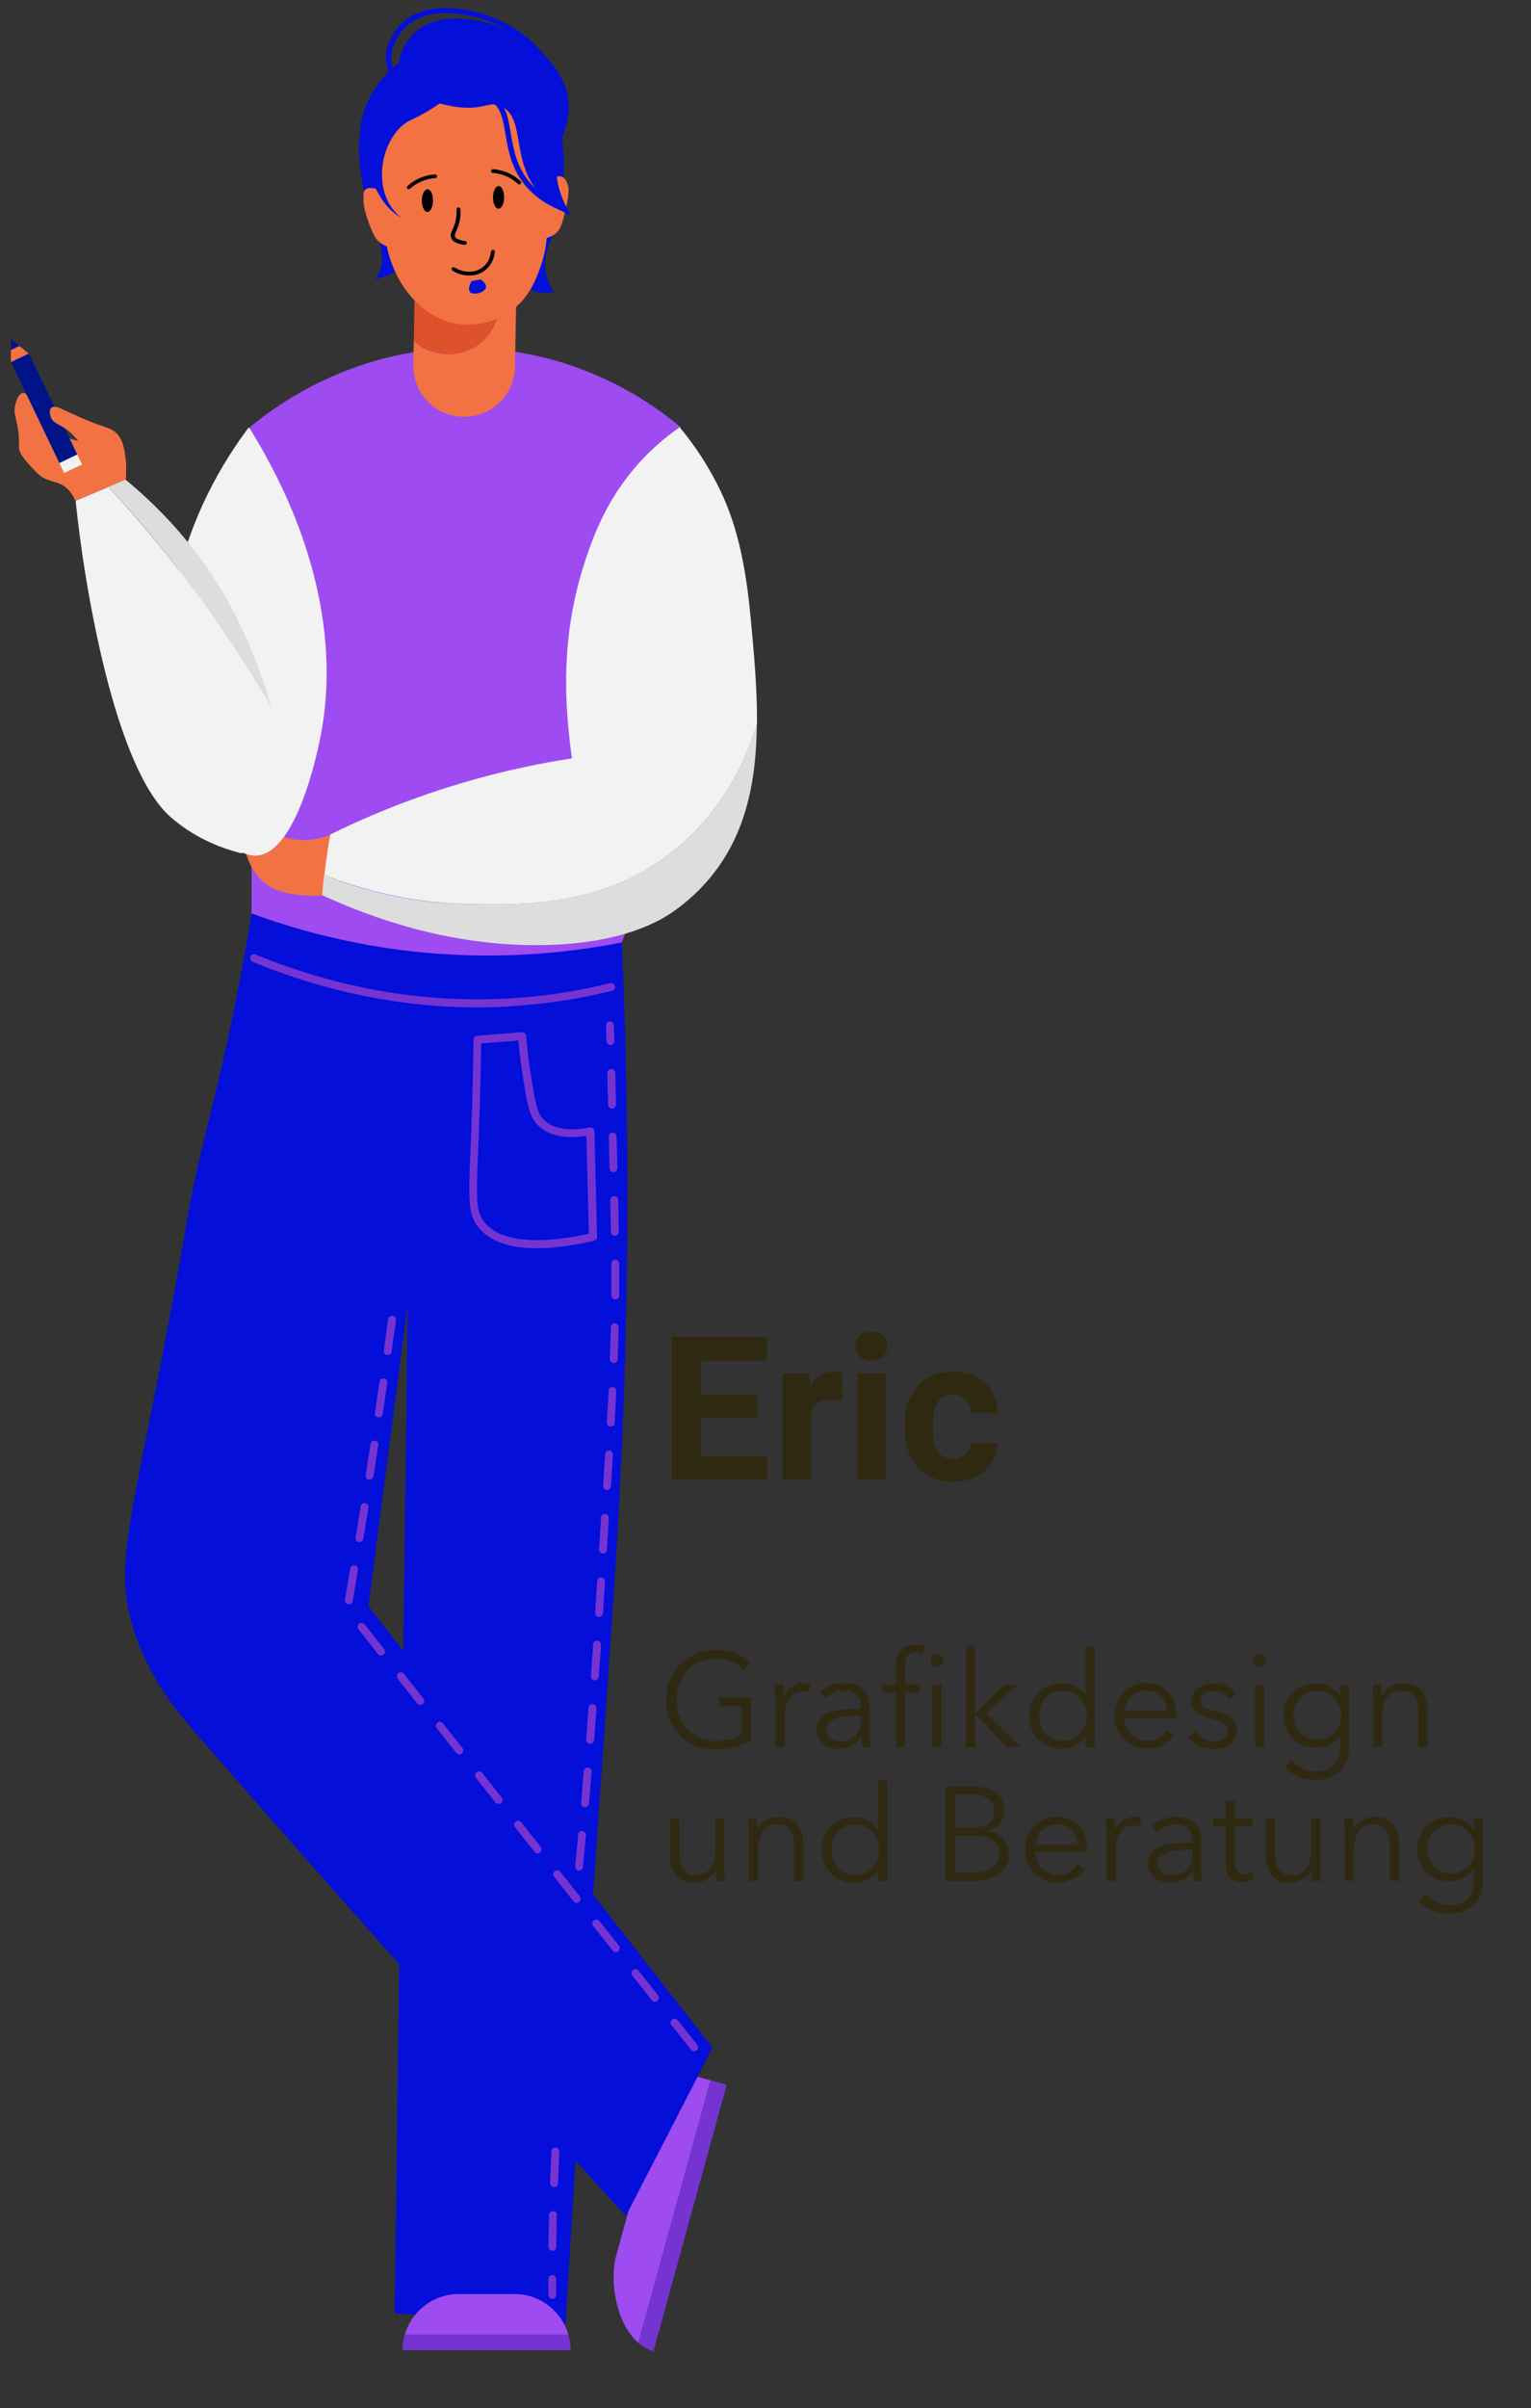 <?xml version="1.0" encoding="utf-8"?>
<!-- Generator: Adobe Illustrator 25.2.3, SVG Export Plug-In . SVG Version: 6.00 Build 0)  -->
<!DOCTYPE svg PUBLIC "-//W3C//DTD SVG 1.1//EN" "http://www.w3.org/Graphics/SVG/1.1/DTD/svg11.dtd">
<svg version="1.1" id="Eric" xmlns:x="http://ns.adobe.com/Extensibility/1.0/" xmlns:i="http://ns.adobe.com/AdobeIllustrator/10.0/" xmlns:graph="http://ns.adobe.com/Graphs/1.0/"
	 xmlns="http://www.w3.org/2000/svg" xmlns:xlink="http://www.w3.org/1999/xlink" x="0px" y="0px" viewBox="0 0 1042.6 1638.7"
	 style="enable-background:new 0 0 1042.6 1638.7;" xml:space="preserve">
<rect x="0" y="0" width="1042.6" height="1638.7" fill="#333333" stroke="none"/>
<style type="text/css">
	.st0{fill:#9E4BF2;}
	.st1{fill:#7534D1;}
	.st2{fill:#040FD9;}
	.st3{fill:#F27244;}
	.st4{fill:#DD512C;}
	.st5{fill:#F2F2F2;}
	.st6{fill:#001487;}
	.st7{fill:#DDDDDD;}
	.st8{enable-background:new    ;}
	.st9{fill:#2F2911;}
</style>
<g>
	<path class="st0" d="M423.5,641.3c-26.1,10.3-81.8,28-151.1,17c-45.2-7.2-79.6-23.9-101.1-36.7c0-5.8,0-19.2,0-25
		c0-102-0.4-203.9-1.1-305.9c13.5-11.3,71-57,155.6-53.7c73.6,2.9,122.7,41,137.7,53.7c11.2,96,7.9,206.3-29.3,320.2
		C430.8,621.3,427.2,631.4,423.5,641.3z"/>
	<g>
		<path class="st0" d="M469,1411.4c-7.9-2.2-16,2.5-18.2,10.3l-31.1,112.9c-5.1,18.4,0.4,47,15,59.7l49.2-178.7L469,1411.4z"/>
		<path class="st1" d="M494.9,1418.6l-10.9-3l-49.2,178.7c3,2.6,6.4,4.6,10.2,5.6L494.9,1418.6z"/>
	</g>
	<path class="st2" d="M423.5,641.3c-36.1,7.1-87.7,12.9-148.5,5.4c-41.4-5.1-76.4-15-103.7-25c35.5,88.5,71,177.1,106.4,265.6
		c-3,229-6,457.9-8.9,686.9c38.8,2.4,77.5,4.8,116.3,7.2c1.6-25.9,4-66.6,7.2-116.3c19-300.4,27.2-375.9,32.2-504.4
		C427.2,886.5,429.3,776.8,423.5,641.3z"/>
	<g>
		<path class="st0" d="M350.4,1561h-38c-17.4,0-32,11.6-36.7,27.5H387C382.4,1572.6,367.7,1561,350.4,1561z"/>
		<path class="st1" d="M274.1,1599.2h114.5v0c0-3.7-0.6-7.3-1.6-10.7H275.7C274.7,1591.9,274.1,1595.5,274.1,1599.2L274.1,1599.2z"
			/>
	</g>
	<path class="st1" d="M365.6,849.4c-16.4,0-31.4-3.6-39.9-14.4c-7.1-8.9-6.7-18.2-5.3-52.7c0.4-8.7,0.8-19.6,1.2-32.5
		c0.4-14.2,0.7-28.5,0.9-42.4c0-1.4,1.1-2.5,2.5-2.6l30.4-2.4c1.4-0.1,2.8,1,2.9,2.5c0.8,9.6,2,19.3,3.6,29c2.5,15,3.7,21.8,6.7,26
		c8.1,11.1,25.8,8.8,33,7.3c0.8-0.2,1.6,0,2.2,0.5c0.6,0.5,1,1.2,1,2l1.8,71.9c0,1.3-0.8,2.4-2.1,2.7
		C392.3,847.1,378.5,849.4,365.6,849.4z M327.7,710c-0.2,13.2-0.5,26.6-0.9,40c-0.4,12.9-0.8,23.8-1.2,32.5
		c-1.3,32.9-1.7,41.8,4.2,49.1c13.8,17.3,49.6,12.7,71.2,7.9l-1.7-66.6c-9.5,1.5-26.5,2.2-35.3-10c-3.9-5.3-5.2-13.5-7.6-28.2
		c-1.5-8.9-2.6-17.8-3.4-26.7L327.7,710z"/>
	<g>
		<g>
			<path class="st3" d="M339.9,207l1.2-65.5c7,6.5,11.3,15.7,11.1,26l-1.5,82.1c-0.3,19.1-16.1,34.4-35.2,34
				c-19.1-0.3-34.4-16.1-34-35.2l0.3-16.6c6,5.6,14,9.1,22.9,9.3C323.8,241.4,339.6,226.1,339.9,207z"/>
			<path class="st4" d="M318.2,132.2c8.9,0.2,16.9,3.7,22.9,9.3l-1.2,65.5c-0.3,19.1-16.1,34.4-35.2,34c-8.9-0.2-16.9-3.7-22.9-9.3
				l1.2-65.5C283.2,147.1,299,131.9,318.2,132.2z"/>
		</g>
		<path class="st2" d="M301.1,33c-5.5,8,4.9,28.4,18.2,40.2c20.3,18.1,35.3,12.6,42.6,26.4c8,15.2-9.7,27.2-9.7,68.6
			c0,15.9,2.6,24.5,8.9,28.6c5.4,3.5,11.9,2.7,16.1,1.8c-1.8-2.6-4.3-6.9-5.4-12.5c-2.1-10.8,2.1-19.9,3.6-23.3
			c10.9-25.3,8.3-59.3,8-62.5c-0.6-7.4-2.1-34.6-22.5-52.6C340.5,29.6,307.7,23.4,301.1,33z"/>
		<path class="st2" d="M246.6,91.3c-4.3,1.4-1.3,24.5,0,32.2c1.3,8,3.3,14.5,5.4,21.5c5.7,18.9,10.5,27.1,7.2,37.6
			c-1,3.3-2.6,5.7-3.6,7.2c10.4-2,16.2-6.2,19.7-10.7C295.2,152.8,254.3,88.8,246.6,91.3z"/>
		<path class="st3" d="M306.7,38.1c23.1-2.7,46.9,7.2,60.5,27.3c18.1,26.6,7.7,55.9,6.7,58.8c2.8-3.3,6.2-4.9,8.7-4
			c2.3,0.8,3.2,3.4,3.9,5.2c0.9,2.5,1.6,6.1-2.4,21.6c-1.7,6.5-2.6,8.8-4.8,11c-2.4,2.4-5.1,3.4-7,3.9c-0.4,4.9-1.4,11.9-4.3,19.9
			c-2.8,7.9-7.5,20.7-19.9,29.7c-11.3,8.2-24.9,10.3-35.4,9c-23-2.9-43.2-24-49.3-52.9c-1.4-0.5-3.5-1.5-5.5-3.3
			c-1.8-1.6-3.3-3.6-5.9-10.4c-4.1-10.5-4.4-15.5-4.5-17.7c-0.2-4.7,0.3-6.3,1.4-7.2c2.4-2.1,6.5-0.6,7.1-0.4
			c-1.8-3.9-11.5-26.8-0.9-51.9C263.9,55.4,284,40.7,306.7,38.1z"/>
		<g>
			<ellipse transform="matrix(9.353491e-03 -1 1 9.353491e-03 202.045 472.565)" cx="339.5" cy="134.3" rx="7.7" ry="3.8"/>
			<path d="M353.7,125.5c0.3,0,0.7-0.1,0.9-0.4c0.5-0.5,0.5-1.3-0.1-1.8c-2.4-2.2-5-4.1-8-5.4c-3.4-1.6-7-2.5-10.7-2.8
				c-0.8,0-1.3,0.5-1.4,1.2c-0.1,0.7,0.5,1.3,1.2,1.4c3.4,0.2,6.7,1.1,9.8,2.5c2.7,1.3,5.1,2.9,7.3,5
				C353.1,125.3,353.4,125.5,353.7,125.5z"/>
		</g>
		<g>
			<ellipse transform="matrix(9.353491e-03 -1 1 9.353491e-03 151.862 426.299)" cx="291.1" cy="136.5" rx="7.7" ry="3.8"/>
			<path d="M278.3,128.7c0.3,0,0.6-0.1,0.9-0.3c2.2-2,4.7-3.6,7.4-4.8c3.1-1.4,6.4-2.2,9.8-2.4c0.7,0,1.3-0.6,1.2-1.3
				c0-0.7-0.6-1.2-1.3-1.2c-3.7,0.2-7.3,1.1-10.7,2.6c-3,1.3-5.7,3.1-8.1,5.3c-0.5,0.5-0.6,1.3-0.1,1.8
				C277.6,128.5,278,128.7,278.3,128.7z"/>
		</g>
		<path d="M330.5,183.8c-0.3,0.2-0.5,0.4-0.8,0.6c-4.4,3.1-10,3.9-15.9,2.3c-2-0.5-3.8-1.4-5.6-2.5c-0.6-0.4-0.8-1.2-0.4-1.8
			c0.4-0.6,1.2-0.8,1.8-0.4c1.5,1,3.2,1.7,4.9,2.2c5.1,1.4,10,0.7,13.7-1.9c5.2-3.7,6-9.4,6.2-11.1c0.1-0.7,0.7-1.2,1.4-1.2
			c0.7,0.1,1.2,0.7,1.2,1.4C336.8,173.3,335.8,179.5,330.5,183.8z"/>
		<path class="st2" d="M313.1,57.4c-2.1,4.3-5.1,7.1-12.8,12.4c-17.7,12.2-20.6,10.5-26.8,16.1c-13,11.8-17.7,35.6-8.9,51.9
			c2.8,5.2,6.4,8.7,8.9,10.7c-2.3-1.4-5.6-3.7-8.9-7.2c-2.3-2.3-6.8-7.5-12.5-21.5c-3-7.3-5.4-13.3-6.5-19.6
			c-3.4-20.1,7.8-43.7,25.7-56.9c11.9-8.8,32.6-17.1,40.7-9.3C317.1,39.3,316.6,50.2,313.1,57.4z"/>
		<path d="M316.8,166.6c0.6-0.1,1-0.6,1.1-1.1c0.1-0.7-0.4-1.4-1.2-1.5c-3.9-0.5-6.4-1.6-6.9-3.1c-0.3-0.9,0.1-1.8,0.9-3.6
			c0.4-0.9,0.9-1.9,1.3-3.2c1.3-3.6,1.8-7.5,1.6-11.7c0-0.7-0.7-1.3-1.4-1.3c-0.7,0-1.3,0.7-1.3,1.4c0.2,3.8-0.3,7.4-1.5,10.7
			c-0.4,1.2-0.8,2.1-1.2,3c-0.9,2-1.7,3.7-1,5.6c0.9,2.6,3.9,4.1,9.1,4.8C316.5,166.6,316.7,166.6,316.8,166.6z"/>
		<path class="st2" d="M321.1,191.3c2.1-0.4,4.2-0.8,6.3-1.2c0.4,0.3,4,2.8,3.6,5.4c-0.6,3.6-8.9,5.8-11,3.1
			C318.2,196.5,320.9,191.6,321.1,191.3z"/>
		<path class="st2" d="M281.4,23.2c-6,6.1-11.8,17-9,27c4.9,17.6,33.6,21.8,38.2,22.5c19,2.8,22.9-4.8,31.5,0
			c15.8,8.8,5.8,36.1,24.7,58.4c7.3,8.7,16.3,13.2,22.5,15.7c-2.8-4.2-6.8-11.1-9-20.2c-6.1-25.5,9.2-37.5,6.7-58.4
			c-2.9-25.3-29.5-45-51.7-51.7C330.4,15,298.8,5.5,281.4,23.2z"/>
		<path class="st2" d="M386.8,145.2l-5.4-2.2c-9.4-3.8-17.2-9.2-23.2-16.2c-9.9-11.7-12.1-24.4-14-35.6
			c-1.8-10.4-3.2-18.5-10.2-22.4c-3.7-2-6.2-1.5-10.4-0.6c-4.4,0.9-10.5,2.2-20.4,0.8c-10.3-1.5-34.9-6.8-39.7-23.8
			c-2.9-10.3,2.7-21.8,9.4-28.7v0C289.4-0.1,317.4,6,328.7,9.4c24.1,7.2,50,27.8,52.9,53.2c1.1,9.7-1.4,17.6-3.9,25.3
			c-3,9.4-6.2,19.2-2.9,32.9c1.6,6.9,4.6,13.5,8.7,19.6L386.8,145.2z M329.1,63.8c2.1,0,4.3,0.5,6.7,1.8c8.6,4.7,10.2,14.1,12,25
			c1.8,10.7,3.9,22.9,13.2,33.8c4.4,5.2,10,9.5,16.5,12.9c-2.8-5.1-4.9-10.3-6.2-15.8c-3.5-14.7-0.2-24.9,3-34.8
			c2.5-7.7,4.8-14.9,3.8-23.8c-2.8-23.8-27.4-43.3-50.4-50.2c-10.7-3.2-37.1-9-52.1,6.3v0c-6,6.2-11,16.3-8.5,25.2
			c4.2,14.9,27.1,19.8,36.7,21.2c9.3,1.4,14.7,0.2,19.1-0.7C325.1,64.3,327.1,63.8,329.1,63.8z"/>
	</g>
	<path class="st3" d="M224.9,568c-3.9,1.6-9.4,3.3-16.1,3.6c-16.3,0.6-28.2-7.6-32.2-10.7c-2.4,0.4-5.2,1.3-7.2,3.6
		c-6.9,7.9-0.4,28.4,12.5,37.6c8,5.7,18.1,6.5,25,7.2c5.2,0.5,9.5,0.3,12.5,0c1.6-0.5,10.6-3.7,14.3-12.5
		C237.8,587.3,234.3,575.4,224.9,568z"/>
	<path class="st5" d="M169.5,290.7c-18.2,24.2-40,60.9-50.1,109.1c-4.8,23-12.8,63.1,1.8,109.1c7.9,25,29.9,75.1,53.7,73.3
		c26.9-2,41-69.3,42.9-78.7c18.7-89.6-24.3-169.9-35.8-191.4C177.1,303,172.6,295.6,169.5,290.7z"/>
	<path class="st3" d="M51.4,340.8c-2.8-6.3-6.3-9.2-8.9-10.7c-5.2-3-10.2-2.2-16.1-7.2c-0.9-0.7-1.8-1.7-3.6-3.6
		c-3-3.2-6.5-6.8-8.4-10.2c-2.9-5.1-0.3-6.3-2.4-18.5c-1.3-7.6-2.8-9.6-1.8-14.3c0.2-0.8,1.8-8.5,5.4-8.9
		c4.5-0.6,5.9,11.2,16.9,21.4c9,8.4,20.1,11.7,20.7,10.8c0.4-0.7-4.2-5.2-9.4-8.5c-4.7-3-7.5-3.6-9-6.8c-0.8-1.8-1.5-5.2,0-6.8
		c3-3.1,11,3.8,31.6,11.3c7.3,2.6,10.5,3.2,13.6,6.8c4,4.6,4.7,10.6,5.5,16.6c0.7,5.9,0.4,10.9,0,14.3
		C74.1,331.3,62.7,336.1,51.4,340.8z"/>
	<g>
		
			<rect x="23.2" y="239.8" transform="matrix(-0.902 0.432 -0.432 -0.902 177.2 515.687)" class="st6" width="13.5" height="76.5"/>
		
			<rect x="41.3" y="311.9" transform="matrix(-0.902 0.432 -0.432 -0.902 227.851 579.525)" class="st5" width="13.5" height="7.5"/>
		<path class="st3" d="M7.4,246.4l12.1-5.8c-2.1-1.7-4.2-3.5-6.4-5.2l-5.7,2.8C7.4,240.9,7.4,243.7,7.4,246.4z"/>
		<path class="st6" d="M7.4,238.1l5.7-2.8c-1.9-1.6-3.8-3.1-5.7-4.7C7.4,233.1,7.4,235.6,7.4,238.1z"/>
	</g>
	<path class="st3" d="M53.2,299.7c-3.7-3.7-5.2-5.9-9.4-8.5c-4.7-3-7.5-3.6-9-6.8c-0.8-1.8-1.5-5.2,0-6.8c3-3.1,11,3.8,31.6,11.3
		c7.3,2.6,10.5,3.2,13.6,6.8c4,4.6,4.7,10.6,5.5,16.6c0.7,5.9,0.4,10.9,0,14.3C66.1,311.6,57.5,303.9,53.2,299.7z"/>
	<g>
		<path class="st5" d="M460.1,577.8c31.9-26,47.6-59.5,55.4-85.3c0.2-23.9-2.1-48.6-4.4-73c-4.4-47.6-13.5-72.4-23.3-91.2
			c-8.5-16.5-17.9-29.1-25-37.6c-6.1,4.3-14.5,10.7-23.3,19.7c-25.1,25.8-35.1,53.2-41.1,71.5c-17.2,52-13,97.4-10.7,119.8
			c0.6,6,1.3,10.9,1.8,14.3c-30.8,4.8-66.7,12.9-105.5,26.8c-21.8,7.8-41.5,16.4-59,25c-1.4,7.3-2.6,15.1-3.6,23.3
			c-0.2,1.5-0.3,2.9-0.5,4.3c22.2,8.7,56.8,19.2,99.8,19.9C356.3,615.9,412.3,616.8,460.1,577.8z"/>
		<path class="st7" d="M369.8,643.1c54.9-0.9,80.7-17.1,89.4-23.3c3.4-2.4,14.4-10.3,25-23.3c24-29.3,30.9-65.6,31.2-104
			c-7.8,25.8-23.4,59.3-55.4,85.3c-47.8,38.9-103.8,38.1-139.5,37.6c-43-0.6-77.5-11.1-99.8-19.9c-0.5,4.6-1,9.2-1.3,13.6
			C251.6,624,306.1,644.2,369.8,643.1z"/>
	</g>
	<g>
		<path class="st5" d="M107.8,370.3c-11.4-13.8-22.7-26.8-34-38.9c-7.4,3.1-14.9,6.3-22.3,9.4c3.6,34.3,8.5,62.4,12.5,82.3
			c21,104.7,45.5,127.3,53.7,134.2c16.8,14.1,34.7,20.3,46.5,23.3c4-1,9.4-3,14.3-7.2c19.3-16.4,16.9-54.1,6.3-92.1
			C164.3,446.2,139.1,408.6,107.8,370.3z"/>
		<path class="st7" d="M184.7,481.2c-7-24.8-17.4-49.7-27.7-68.9c-11.8-21.8-33.2-54.4-71.5-85.9c-3.9,1.6-7.8,3.3-11.7,4.9
			c11.3,12.1,22.7,25.1,34,38.9C139.1,408.6,164.3,446.2,184.7,481.2z"/>
	</g>
	<g>
		<path class="st1" d="M415.7,711.1c-1.4,0-2.6-1.2-2.7-2.6l-0.3-10.7c0-1.5,1.1-2.7,2.6-2.8c1.4,0,2.7,1.1,2.8,2.6l0.3,10.7
			C418.4,709.8,417.3,711.1,415.7,711.1C415.8,711.1,415.7,711.1,415.7,711.1z"/>
		<path class="st1" d="M376.2,1531.6C376.2,1531.6,376.2,1531.6,376.2,1531.6c-1.5,0-2.7-1.2-2.7-2.7c0.1-7.4,0.2-14.6,0.4-21.7
			c0-1.5,1.2-2.6,2.7-2.6c1.5,0,2.7,1.3,2.6,2.7c-0.2,7-0.3,14.2-0.4,21.6C378.9,1530.4,377.7,1531.6,376.2,1531.6z M377.3,1488.3
			C377.2,1488.3,377.2,1488.3,377.3,1488.3c-1.6-0.1-2.7-1.3-2.7-2.8c0.3-7.2,0.6-14.5,0.9-21.6c0.1-1.5,1.3-2.6,2.8-2.6
			c1.5,0.1,2.6,1.3,2.6,2.8c-0.3,7.1-0.6,14.4-0.9,21.6C379.9,1487.2,378.7,1488.3,377.3,1488.3z M379.3,1445.1c-0.1,0-0.1,0-0.2,0
			c-1.5-0.1-2.6-1.4-2.5-2.8c0.4-7,0.9-14.3,1.4-21.6c0.1-1.5,1.4-2.6,2.9-2.5c1.5,0.1,2.6,1.4,2.5,2.9c-0.5,7.3-1,14.6-1.4,21.6
			C381.9,1444,380.7,1445.1,379.3,1445.1z M382.3,1402c-0.1,0-0.1,0-0.2,0c-1.5-0.1-2.6-1.4-2.5-2.9c0.6-7.2,1.2-14.4,1.8-21.6
			c0.1-1.5,1.5-2.6,2.9-2.4c1.5,0.1,2.6,1.4,2.4,2.9c-0.6,7.2-1.2,14.4-1.8,21.5C384.9,1400.9,383.7,1402,382.3,1402z M386.1,1358.9
			c-0.1,0-0.2,0-0.3,0c-1.5-0.1-2.6-1.4-2.4-2.9c0.7-7.1,1.3-14.3,2-21.5c0.1-1.5,1.5-2.6,2.9-2.4c1.5,0.1,2.6,1.5,2.4,2.9
			c-0.7,7.3-1.4,14.4-2,21.5C388.6,1357.8,387.5,1358.9,386.1,1358.9z M390.2,1315.8c-0.1,0-0.2,0-0.3,0c-1.5-0.1-2.6-1.5-2.4-2.9
			l2.1-21.5c0.1-1.5,1.5-2.6,2.9-2.4c1.5,0.1,2.6,1.5,2.4,2.9l-2.1,21.5C392.8,1314.8,391.6,1315.8,390.2,1315.8z M394.4,1272.8
			c-0.1,0-0.2,0-0.3,0c-1.5-0.1-2.6-1.4-2.4-2.9c0.7-7,1.3-14.2,2-21.5c0.1-1.5,1.4-2.6,2.9-2.4c1.5,0.1,2.6,1.4,2.4,2.9
			c-0.7,7.4-1.3,14.5-2,21.5C396.9,1271.7,395.8,1272.8,394.4,1272.8z M398.3,1229.7c-0.1,0-0.2,0-0.2,0c-1.5-0.1-2.6-1.4-2.4-2.9
			c0.6-7.3,1.3-14.5,1.8-21.5c0.1-1.5,1.4-2.6,2.9-2.5c1.5,0.1,2.6,1.4,2.5,2.9c-0.6,7.1-1.2,14.2-1.8,21.6
			C400.9,1228.6,399.7,1229.7,398.3,1229.7z M401.9,1186.6c-0.1,0-0.1,0-0.2,0c-1.5-0.1-2.6-1.4-2.5-2.9c0.6-7.1,1.1-14.3,1.6-21.6
			c0.1-1.5,1.4-2.6,2.9-2.5c1.5,0.1,2.6,1.4,2.5,2.9c-0.5,7.3-1.1,14.4-1.6,21.6C404.5,1185.5,403.3,1186.6,401.9,1186.6z
			 M405.1,1143.4c-0.1,0-0.1,0-0.2,0c-1.5-0.1-2.6-1.4-2.5-2.9c0.5-7,1-14.2,1.5-21.6c0.1-1.5,1.4-2.6,2.9-2.5
			c1.5,0.1,2.6,1.4,2.5,2.9c-0.5,7.4-1,14.6-1.5,21.6C407.7,1142.3,406.5,1143.4,405.1,1143.4z M408,1100.3c-0.1,0-0.1,0-0.2,0
			c-1.5-0.1-2.6-1.4-2.5-2.8c0.4-6.9,0.9-14.1,1.4-21.6c0.1-1.5,1.4-2.6,2.8-2.5c1.5,0.1,2.6,1.4,2.5,2.8
			c-0.5,7.5-0.9,14.6-1.4,21.6C410.6,1099.2,409.4,1100.3,408,1100.3z M410.7,1057.1c-0.1,0-0.1,0-0.2,0c-1.5-0.1-2.6-1.4-2.5-2.8
			l1.3-21.6c0.1-1.5,1.3-2.6,2.8-2.5c1.5,0.1,2.6,1.4,2.5,2.8l-1.3,21.6C413.3,1056,412.1,1057.1,410.7,1057.1z M413.4,1013.9
			c-0.1,0-0.1,0-0.2,0c-1.5-0.1-2.6-1.4-2.5-2.8l0.3-4.1c0.4-6.1,0.7-11.9,1.1-17.5c0.1-1.5,1.4-2.6,2.8-2.5
			c1.5,0.1,2.6,1.4,2.5,2.8c-0.3,5.6-0.7,11.4-1.1,17.5l-0.3,4.1C416,1012.8,414.8,1013.9,413.4,1013.9z M416,970.7
			c-0.1,0-0.1,0-0.2,0c-1.5-0.1-2.6-1.3-2.5-2.8c0.4-7.6,0.8-14.8,1.1-21.6c0.1-1.5,1.3-2.6,2.8-2.5c1.5,0.1,2.6,1.3,2.5,2.8
			c-0.3,6.8-0.7,14-1.1,21.6C418.6,969.6,417.4,970.7,416,970.7z M418,927.5c0,0-0.1,0-0.1,0c-1.5-0.1-2.6-1.3-2.6-2.8
			c0.3-7.5,0.5-14.6,0.7-21.6c0-1.5,1.3-2.7,2.7-2.6c1.5,0,2.7,1.3,2.6,2.7c-0.2,7-0.4,14.1-0.7,21.7
			C420.7,926.3,419.5,927.5,418,927.5z M419,884.2C419,884.2,419,884.2,419,884.2c-1.5,0-2.7-1.2-2.7-2.7c0-2.4,0-4.8,0-7.2
			c0-3.4,0-6.8,0-10.3l0-4.1c0-1.5,1.2-2.7,2.7-2.7c1.4-0.1,2.7,1.2,2.7,2.7l0,4.1c0,3.5,0,6.9,0,10.3c0,2.4,0,4.8,0,7.2
			C421.7,883,420.5,884.2,419,884.2z M418.7,840.9c-1.5,0-2.7-1.2-2.7-2.6c-0.1-6.8-0.3-14-0.4-21.6c0-1.5,1.1-2.7,2.6-2.7
			c0,0,0,0,0.1,0c1.5,0,2.7,1.2,2.7,2.6c0.2,7.6,0.3,14.8,0.4,21.7C421.4,839.7,420.2,840.9,418.7,840.9
			C418.7,840.9,418.7,840.9,418.7,840.9z M417.8,797.6c-1.5,0-2.6-1.2-2.7-2.6l-0.5-21.6c0-1.5,1.1-2.7,2.6-2.7
			c1.6,0,2.7,1.1,2.7,2.6l0.5,21.6C420.5,796.4,419.3,797.6,417.8,797.6C417.8,797.6,417.8,797.6,417.8,797.6z M416.8,754.4
			c-1.5,0-2.6-1.2-2.7-2.6c-0.2-7.7-0.4-14.9-0.5-21.6c0-1.5,1.1-2.7,2.6-2.8c1.5-0.1,2.7,1.1,2.8,2.6c0.2,6.7,0.3,14,0.5,21.6
			C419.5,753.1,418.3,754.3,416.8,754.4C416.8,754.4,416.8,754.4,416.8,754.4z"/>
		<path class="st1" d="M376.1,1564.3c-1.5,0-2.7-1.2-2.7-2.7c0-2.1,0-5.2,0-9l0-1.8c0-1.5,1.2-2.7,2.7-2.7c1.5,0,2.7,1.2,2.7,2.7
			l0,1.8c0,3.8,0,6.9,0,8.9C378.7,1563.1,377.6,1564.3,376.1,1564.3C376.1,1564.3,376.1,1564.3,376.1,1564.3z"/>
	</g>
	<path class="st2" d="M277.7,887.3c10.8-13.6,17.7-26.9,22.3-38.7c35.7-93.6-42.5-193.3-52.9-206.2c-29.4-5.4-54.9-13.1-75.8-20.8
		c-1.9,11.7-4.9,29.1-8.9,50.1c-10.2,52.7-18.8,83.7-26.8,118.1c-9.7,41.7-6.5,36.5-23.3,123.4c-24.6,127.9-34.3,153.6-21.5,195
		c10.5,33.7,29,55.5,42.9,71.5c125.2,144.2,271.9,305.7,292.5,328.2c19.7-38.2,39.4-76.3,59-114.5
		C407.1,1293.3,329,1193.2,250.9,1093C259.8,1024.4,268.7,955.9,277.7,887.3z"/>
	<path class="st1" d="M472.7,1395.8c-0.8,0-1.6-0.3-2.1-1l-13.3-16.8c-0.9-1.2-0.7-2.8,0.4-3.8c1.2-0.9,2.8-0.7,3.8,0.4l13.3,16.8
		c0.9,1.2,0.7,2.8-0.4,3.8C473.9,1395.6,473.3,1395.8,472.7,1395.8z M446,1362.1c-0.8,0-1.6-0.3-2.1-1l-13.3-16.8
		c-0.9-1.2-0.7-2.8,0.4-3.8c1.2-0.9,2.8-0.7,3.8,0.4l13.3,16.8c0.9,1.2,0.7,2.8-0.4,3.8C447.2,1361.9,446.6,1362.1,446,1362.1z
		 M419.4,1328.4c-0.8,0-1.6-0.3-2.1-1l-13.3-16.8c-0.9-1.2-0.7-2.8,0.4-3.8c1.2-0.9,2.8-0.7,3.8,0.4l13.3,16.8
		c0.9,1.2,0.7,2.8-0.4,3.8C420.6,1328.2,420,1328.4,419.4,1328.4z M392.7,1294.8c-0.8,0-1.6-0.3-2.1-1l-13.3-16.8
		c-0.9-1.2-0.7-2.8,0.4-3.8c1.2-0.9,2.8-0.7,3.8,0.4l13.3,16.8c0.9,1.2,0.7,2.8-0.4,3.8C393.9,1294.6,393.3,1294.8,392.7,1294.8z
		 M366.1,1261.1c-0.8,0-1.6-0.3-2.1-1l-13.3-16.8c-0.9-1.2-0.7-2.8,0.4-3.8c1.2-0.9,2.8-0.7,3.8,0.4l13.3,16.8
		c0.9,1.2,0.7,2.8-0.4,3.8C367.3,1260.9,366.7,1261.1,366.1,1261.1z M339.5,1227.5c-0.8,0-1.6-0.3-2.1-1l-13.3-16.8
		c-0.9-1.2-0.7-2.8,0.4-3.8c1.2-0.9,2.8-0.7,3.8,0.4l13.3,16.8c0.9,1.2,0.7,2.8-0.4,3.8C340.6,1227.3,340,1227.5,339.5,1227.5z
		 M312.8,1193.8c-0.8,0-1.6-0.3-2.1-1l-13.3-16.8c-0.9-1.2-0.7-2.8,0.4-3.8c1.2-0.9,2.8-0.7,3.8,0.4l13.3,16.8
		c0.9,1.2,0.7,2.8-0.4,3.8C314,1193.6,313.4,1193.8,312.8,1193.8z M286.2,1160.1c-0.8,0-1.6-0.3-2.1-1l-13.3-16.8
		c-0.9-1.2-0.7-2.8,0.4-3.8c1.2-0.9,2.8-0.7,3.8,0.4l13.3,16.8c0.9,1.2,0.7,2.8-0.4,3.8C287.3,1160,286.7,1160.1,286.2,1160.1z
		 M259.5,1126.5c-0.8,0-1.6-0.3-2.1-1l-13.3-16.8c-0.9-1.2-0.7-2.8,0.4-3.8c1.2-0.9,2.8-0.7,3.8,0.4l13.3,16.8
		c0.9,1.2,0.7,2.8-0.4,3.8C260.7,1126.3,260.1,1126.5,259.5,1126.5z M237.6,1091.6c-0.2,0-0.3,0-0.5,0c-1.5-0.3-2.4-1.6-2.2-3.1
		c1.2-7,2.4-14.1,3.6-21.1c0.2-1.5,1.7-2.4,3.1-2.2c1.5,0.2,2.4,1.6,2.2,3.1c-1.2,7.1-2.4,14.1-3.6,21.2
		C240,1090.7,238.8,1091.6,237.6,1091.6z M244.8,1049.3c-0.1,0-0.3,0-0.4,0c-1.5-0.2-2.5-1.6-2.2-3.1c1.2-7,2.3-14.1,3.4-21.2
		c0.2-1.5,1.6-2.5,3.1-2.2c1.5,0.2,2.5,1.6,2.2,3.1c-1.1,7.1-2.3,14.2-3.5,21.2C247.2,1048.4,246,1049.3,244.8,1049.3z
		 M251.6,1006.9c-0.1,0-0.3,0-0.4,0c-1.5-0.2-2.5-1.6-2.2-3.1c1-6.2,1.9-12.3,2.9-18.6l0.4-2.7c0.2-1.5,1.6-2.5,3.1-2.2
		c1.5,0.2,2.5,1.6,2.2,3.1l-0.4,2.6c-0.9,6.2-1.9,12.4-2.9,18.6C254,1006,252.9,1006.9,251.6,1006.9z M258,964.5c-0.1,0-0.3,0-0.4,0
		c-1.5-0.2-2.5-1.6-2.3-3c1-7.1,2.1-14.2,3.1-21.2c0.2-1.5,1.6-2.5,3-2.3c1.5,0.2,2.5,1.6,2.3,3c-1,7.1-2,14.1-3.1,21.3
		C260.5,963.5,259.3,964.5,258,964.5z M264.1,922c-0.1,0-0.2,0-0.4,0c-1.5-0.2-2.5-1.6-2.3-3c1-7.1,1.9-14.2,2.9-21.3
		c0.2-1.5,1.5-2.5,3-2.3c1.5,0.2,2.5,1.5,2.3,3c-0.9,7.1-1.9,14.2-2.9,21.3C266.5,921,265.4,922,264.1,922z"/>
	<path class="st1" d="M325.1,685.5c-51.5,0-102.9-10.4-153.1-31c-1.4-0.6-2-2.1-1.5-3.5c0.6-1.4,2.1-2,3.5-1.5
		c58.5,24,118.6,33.9,178.7,29.5c21.1-1.5,42.2-4.9,62.9-10c1.4-0.4,2.9,0.5,3.2,2c0.4,1.4-0.5,2.9-2,3.2
		c-21,5.2-42.4,8.6-63.8,10.1C343.8,685.2,334.5,685.5,325.1,685.5z"/>
</g>
<g transform="matrix(1,0,0,1,-1244.92,-1349.48)">
	<g class="st8">
		<path class="st9" d="M1760.7,2314.2h-38.4v26h45.1v16.1h-65.1v-97.1h65v16.2h-45v23.1h38.4V2314.2z"/>
		<path class="st9" d="M1818.4,2302.2c-2.6-0.4-4.9-0.5-6.9-0.5c-7.3,0-12.1,2.5-14.3,7.4v47.2h-19.3v-72.2h18.2l0.5,8.6
			c3.9-6.6,9.2-9.9,16.1-9.9c2.1,0,4.1,0.3,6,0.9L1818.4,2302.2z"/>
		<path class="st9" d="M1827.6,2265.5c0-2.9,1-5.3,2.9-7.1c1.9-1.9,4.6-2.8,7.9-2.8c3.3,0,5.9,0.9,7.9,2.8s2.9,4.2,2.9,7.1
			c0,2.9-1,5.3-3,7.2c-2,1.9-4.6,2.8-7.8,2.8c-3.2,0-5.9-0.9-7.8-2.8C1828.6,2270.8,1827.6,2268.4,1827.6,2265.5z M1848,2356.3
			h-19.3v-72.2h19.3V2356.3z"/>
		<path class="st9" d="M1893.9,2342.1c3.6,0,6.4-1,8.7-2.9c2.2-2,3.4-4.6,3.5-7.8h18.1c0,4.9-1.4,9.4-4,13.4
			c-2.6,4.1-6.2,7.2-10.8,9.5c-4.6,2.2-9.6,3.4-15.1,3.4c-10.3,0-18.4-3.3-24.4-9.8c-6-6.6-8.9-15.6-8.9-27.2v-1.3
			c0-11.1,3-20,8.9-26.6c5.9-6.6,14-9.9,24.3-9.9c9,0,16.3,2.6,21.7,7.7c5.4,5.1,8.2,12,8.3,20.5h-18.1c-0.1-3.8-1.2-6.8-3.5-9.2
			c-2.2-2.3-5.2-3.5-8.8-3.5c-4.5,0-7.9,1.6-10.2,4.9c-2.3,3.3-3.4,8.6-3.4,15.9v2c0,7.4,1.1,12.8,3.4,16
			C1885.9,2340.5,1889.3,2342.1,1893.9,2342.1z"/>
	</g>
	<g class="st8">
		<path class="st9" d="M1751.1,2485.6c-2.2-2.4-4.9-4.2-8-5.5c-3.1-1.3-6.6-2-10.7-2c-4.1,0-7.8,0.8-11.2,2.3
			c-3.3,1.5-6.1,3.6-8.4,6.1c-2.3,2.6-4.1,5.6-5.3,9c-1.2,3.4-1.9,7-1.9,10.7c0,3.8,0.6,7.3,1.9,10.7c1.2,3.4,3,6.4,5.3,8.9
			c2.3,2.5,5.1,4.6,8.4,6.1c3.3,1.5,7,2.3,11.2,2.3c3.6,0,7-0.4,10-1.2c3-0.8,5.5-1.8,7.4-3v-19.6h-15v-5.8h21.6v29.1
			c-3.5,2.1-7.3,3.7-11.4,4.7c-4.1,1-8.3,1.6-12.7,1.6c-4.9,0-9.3-0.9-13.5-2.5c-4.1-1.7-7.7-4.1-10.7-7.1c-3-3-5.3-6.6-7-10.7
			c-1.7-4.1-2.5-8.7-2.5-13.6s0.8-9.4,2.6-13.6c1.7-4.1,4.1-7.7,7.1-10.7c3-3,6.6-5.4,10.7-7.1c4.1-1.7,8.5-2.6,13.3-2.6
			c5.2,0,9.7,0.8,13.5,2.3c3.8,1.5,7.1,3.7,9.8,6.4L1751.1,2485.6z"/>
		<path class="st9" d="M1772.7,2500.7c-0.1-1.8-0.2-3.5-0.3-4.9h5.9c0.1,1.2,0.2,2.4,0.3,3.8c0.1,1.4,0.1,2.6,0.1,3.5h0.2
			c1.2-2.5,3-4.5,5.5-6.1c2.4-1.5,5.2-2.3,8.2-2.3c0.8,0,1.5,0,2.1,0.1c0.6,0.1,1.3,0.2,2,0.4l-0.8,5.9c-0.4-0.1-1-0.2-1.8-0.4
			c-0.9-0.1-1.7-0.2-2.5-0.2c-1.6,0-3.2,0.3-4.7,0.9c-1.5,0.6-2.8,1.6-4,2.9c-1.1,1.3-2,3-2.7,5c-0.7,2-1,4.5-1,7.3v21.8h-6.2v-33.2
			C1772.8,2504,1772.7,2502.5,1772.7,2500.7z"/>
	</g>
	<g class="st8">
		<path class="st9" d="M1831.3,2510.8c0-3.7-1-6.4-2.9-8.2c-1.9-1.8-4.8-2.7-8.5-2.7c-2.5,0-4.9,0.5-7.1,1.4c-2.2,0.9-4,2.1-5.6,3.6
			l-3.5-4.1c1.8-1.8,4.1-3.2,7-4.4c2.9-1.2,6.1-1.7,9.8-1.7c2.3,0,4.5,0.3,6.5,1c2,0.6,3.8,1.6,5.3,2.9c1.5,1.3,2.7,2.9,3.6,4.8
			c0.8,1.9,1.3,4.2,1.3,6.8v18.7c0,1.6,0.1,3.3,0.2,5.1c0.1,1.8,0.3,3.2,0.5,4.5h-5.6c-0.2-1-0.3-2.2-0.5-3.4
			c-0.1-1.2-0.2-2.4-0.2-3.6h-0.2c-1.9,2.9-4.1,4.9-6.6,6.1c-2.5,1.2-5.4,1.9-8.9,1.9c-1.6,0-3.3-0.2-5.1-0.7
			c-1.7-0.5-3.3-1.2-4.7-2.2c-1.4-1-2.6-2.4-3.6-4c-0.9-1.6-1.4-3.7-1.4-6c0-3.3,0.8-5.9,2.5-7.8c1.7-1.9,3.9-3.3,6.7-4.3
			c2.8-0.9,6-1.6,9.6-1.8c3.6-0.3,7.4-0.4,11.2-0.4V2510.8z M1829.5,2517.1c-2.5,0-5.1,0.1-7.7,0.3c-2.6,0.2-4.9,0.6-7,1.3
			c-2.1,0.6-3.8,1.6-5.1,2.8c-1.3,1.2-2,2.8-2,4.8c0,1.5,0.3,2.8,0.9,3.8c0.6,1,1.4,1.9,2.3,2.5c1,0.6,2,1.1,3.2,1.4
			c1.2,0.3,2.4,0.4,3.6,0.4c2.2,0,4.1-0.4,5.8-1.1c1.7-0.8,3.1-1.8,4.3-3.1c1.2-1.3,2-2.8,2.6-4.5c0.6-1.7,0.9-3.5,0.9-5.4v-3.2
			H1829.5z"/>
	</g>
	<g class="st8">
		<path class="st9" d="M1871.1,2501h-10v37.4h-6.2V2501h-8.9v-5.2h8.9v-11.7c0-4.9,1.2-8.7,3.6-11.5c2.4-2.8,6-4.2,10.9-4.2
			c0.8,0,1.6,0,2.6,0.1c0.9,0.1,1.8,0.3,2.6,0.5l-1.1,5.5c-0.7-0.2-1.3-0.3-2-0.5c-0.7-0.1-1.4-0.2-2.3-0.2c-1.6,0-3,0.3-4.1,0.8
			c-1.1,0.5-1.9,1.3-2.5,2.3c-0.6,1-1,2.2-1.2,3.5c-0.2,1.3-0.3,2.8-0.3,4.3v10.9h10V2501z M1887.4,2479.4c0,1.3-0.5,2.3-1.4,3.1
			c-0.9,0.8-1.9,1.2-3,1.2c-1.1,0-2.1-0.4-3-1.2c-0.9-0.8-1.4-1.9-1.4-3.1c0-1.3,0.5-2.3,1.4-3.1c0.9-0.8,1.9-1.2,3-1.2
			c1.1,0,2.1,0.4,3,1.2C1887,2477.1,1887.4,2478.1,1887.4,2479.4z M1886.1,2538.4h-6.2v-42.6h6.2V2538.4z"/>
	</g>
	<g>
		<path class="st9" d="M1909,2515h0.3l19.7-19.2h8.9l-21.5,19.5l23.7,23.1h-9.1l-21.7-22.4h-0.3v22.4h-6.2v-68.8h6.2V2515z"/>
		<path class="st9" d="M1984.1,2531.2c-1.8,2.7-4.2,4.8-7.1,6.2c-2.9,1.4-5.9,2.1-9,2.1c-3.3,0-6.4-0.6-9.1-1.7
			c-2.7-1.2-5-2.7-6.9-4.7c-1.9-2-3.4-4.4-4.5-7.1c-1.1-2.7-1.6-5.7-1.6-8.8s0.5-6.1,1.6-8.8c1.1-2.7,2.6-5.1,4.5-7.1
			c1.9-2,4.2-3.6,6.9-4.7c2.7-1.2,5.7-1.7,9.1-1.7c3.1,0,6.1,0.7,9,2.1c2.9,1.4,5.3,3.5,7.1,6.3h0.2v-33.6h6.2v68.8h-6.2v-7.2
			H1984.1z M1952.5,2517.1c0,2.4,0.4,4.6,1.1,6.7s1.8,3.9,3.1,5.5c1.4,1.5,3,2.8,5.1,3.6c2,0.9,4.3,1.3,6.8,1.3
			c2.4,0,4.6-0.4,6.6-1.3c2-0.9,3.7-2.1,5.2-3.6c1.5-1.5,2.6-3.3,3.4-5.4c0.8-2.1,1.2-4.4,1.2-6.8c0-2.4-0.4-4.7-1.2-6.8
			c-0.8-2.1-2-3.9-3.4-5.5c-1.5-1.5-3.2-2.8-5.2-3.6c-2-0.9-4.2-1.3-6.6-1.3c-2.5,0-4.8,0.5-6.8,1.4c-2,0.9-3.7,2.1-5.1,3.7
			c-1.4,1.5-2.4,3.4-3.1,5.5C1952.9,2512.5,1952.5,2514.7,1952.5,2517.1z"/>
		<path class="st9" d="M2045.9,2515.8c0,0.4,0,0.9,0,1.4s0,1-0.1,1.5h-35.3c0.1,2.1,0.5,4.1,1.3,6c0.8,1.9,1.9,3.5,3.3,4.9
			c1.4,1.4,3,2.5,4.9,3.3c1.9,0.8,3.9,1.2,6.1,1.2c3.2,0,6-0.7,8.3-2.2c2.3-1.5,4.1-3.2,5.3-5.1l4.6,3.6c-2.5,3.2-5.4,5.5-8.4,6.9
			c-3.1,1.4-6.4,2.1-9.9,2.1c-3.2,0-6.1-0.6-8.8-1.7c-2.7-1.1-5-2.7-7-4.7c-1.9-2-3.5-4.4-4.6-7.1c-1.1-2.7-1.7-5.7-1.7-8.9
			c0-3.2,0.5-6.2,1.6-8.9c1.1-2.7,2.6-5.1,4.6-7.1c1.9-2,4.2-3.6,6.8-4.7c2.6-1.1,5.4-1.7,8.5-1.7c3.3,0,6.3,0.6,8.8,1.7
			c2.6,1.1,4.7,2.6,6.4,4.6c1.7,1.9,3,4.1,3.9,6.7C2045.4,2510.2,2045.9,2512.9,2045.9,2515.8z M2039.6,2513.8
			c-0.2-4-1.5-7.3-3.9-10c-2.4-2.6-5.8-4-10.2-4c-2.1,0-4,0.4-5.7,1.1c-1.8,0.8-3.3,1.8-4.6,3.1c-1.3,1.3-2.4,2.8-3.2,4.5
			s-1.2,3.4-1.4,5.2H2039.6z"/>
		<path class="st9" d="M2081.8,2505.9c-0.9-1.8-2.3-3.2-4.1-4.3c-1.9-1.1-4-1.7-6.3-1.7c-1.1,0-2.2,0.1-3.3,0.4
			c-1.1,0.2-2.1,0.6-2.9,1.2c-0.9,0.5-1.5,1.2-2,2.1c-0.5,0.9-0.8,1.9-0.8,3c0,2,0.8,3.5,2.5,4.6c1.6,1.1,4.2,2,7.7,2.7
			c5,1,8.8,2.5,11.2,4.5s3.6,4.6,3.6,8c0,2.4-0.5,4.5-1.4,6.1c-0.9,1.7-2.2,3-3.7,4.1c-1.5,1.1-3.2,1.8-5.1,2.3
			c-1.9,0.5-3.8,0.7-5.8,0.7c-3.2,0-6.3-0.7-9.4-2c-3-1.3-5.5-3.4-7.5-6.3l4.9-3.6c1.1,1.9,2.7,3.5,4.8,4.7c2.1,1.3,4.5,1.9,7,1.9
			c1.3,0,2.6-0.1,3.8-0.4c1.2-0.2,2.3-0.7,3.2-1.3c0.9-0.6,1.6-1.4,2.2-2.3c0.5-0.9,0.8-2.1,0.8-3.5c0-2.2-1.1-3.9-3.2-5.1
			c-2.2-1.1-5.3-2.2-9.3-3.1c-1.3-0.3-2.6-0.7-4.1-1.1c-1.4-0.5-2.7-1.1-4-2c-1.2-0.9-2.2-2-3-3.3c-0.8-1.3-1.2-3-1.2-5
			c0-2.2,0.4-4.1,1.3-5.6c0.8-1.5,2-2.8,3.4-3.8c1.4-1,3.1-1.7,4.9-2.2c1.8-0.5,3.7-0.7,5.6-0.7c3,0,5.9,0.7,8.7,2
			c2.8,1.3,4.9,3.2,6.3,5.6L2081.8,2505.9z"/>
		<path class="st9" d="M2107.1,2479.4c0,1.3-0.5,2.3-1.4,3.1c-0.9,0.8-1.9,1.2-3,1.2c-1.1,0-2.1-0.4-3-1.2c-0.9-0.8-1.4-1.9-1.4-3.1
			c0-1.3,0.5-2.3,1.4-3.1c0.9-0.8,1.9-1.2,3-1.2c1.1,0,2.1,0.4,3,1.2C2106.7,2477.1,2107.1,2478.1,2107.1,2479.4z M2105.9,2538.4
			h-6.2v-42.6h6.2V2538.4z"/>
		<path class="st9" d="M2124.6,2547c1.7,2.2,4,4,7,5.6c2.9,1.5,6.1,2.3,9.3,2.3c3,0,5.6-0.4,7.7-1.3c2.1-0.9,3.8-2.1,5.1-3.6
			c1.3-1.5,2.3-3.3,2.9-5.3c0.6-2,0.9-4.2,0.9-6.5v-8h-0.2c-1.6,2.7-4,4.7-7,6.2c-3,1.5-6.1,2.2-9.2,2.2c-3.3,0-6.4-0.5-9.1-1.6
			c-2.7-1.1-5-2.6-6.9-4.5c-1.9-1.9-3.4-4.2-4.5-6.9s-1.6-5.6-1.6-8.7c0-3,0.5-5.9,1.6-8.6c1.1-2.7,2.6-5,4.5-7
			c1.9-2,4.2-3.6,6.9-4.7c2.7-1.2,5.7-1.7,9.1-1.7c3.1,0,6.1,0.7,9.1,2.2s5.3,3.6,7,6.3h0.2v-7.4h6.2v42.3c0,2.3-0.3,4.8-1,7.4
			c-0.6,2.6-1.8,5-3.6,7.2c-1.7,2.2-4.1,4-7.1,5.5c-3,1.5-6.8,2.2-11.6,2.2c-3.9,0-7.7-0.8-11.3-2.3c-3.6-1.5-6.6-3.6-9.2-6.3
			L2124.6,2547z M2125.8,2516.6c0,2.2,0.4,4.4,1.1,6.4c0.7,2,1.8,3.8,3.1,5.3c1.4,1.5,3.1,2.7,5.1,3.6c2,0.9,4.3,1.3,6.8,1.3
			c2.4,0,4.6-0.4,6.6-1.2c2-0.8,3.7-1.9,5.2-3.4s2.6-3.2,3.4-5.2c0.8-2,1.2-4.3,1.2-6.8c0-2.2-0.4-4.4-1.2-6.4c-0.8-2-2-3.8-3.4-5.3
			s-3.2-2.7-5.2-3.6c-2-0.9-4.2-1.4-6.6-1.4c-2.5,0-4.8,0.5-6.8,1.4c-2,0.9-3.7,2.1-5.1,3.6c-1.4,1.5-2.4,3.3-3.1,5.3
			C2126.2,2512.2,2125.8,2514.3,2125.8,2516.6z"/>
		<path class="st9" d="M2185.4,2495.8c0.1,1.2,0.2,2.4,0.3,3.8c0.1,1.4,0.1,2.6,0.1,3.5h0.2c1.2-2.5,3.2-4.5,5.9-6.1
			c2.7-1.5,5.6-2.3,8.7-2.3c5.4,0,9.5,1.6,12.2,4.8c2.7,3.2,4.1,7.5,4.1,12.7v26.1h-6.2v-23.6c0-2.2-0.2-4.3-0.5-6.1
			c-0.4-1.8-1-3.4-1.9-4.7c-0.9-1.3-2.1-2.3-3.6-3c-1.5-0.7-3.4-1.1-5.6-1.1c-1.6,0-3.2,0.3-4.8,1c-1.5,0.7-2.9,1.7-4.1,3.1
			c-1.2,1.4-2.2,3.1-2.9,5.2c-0.7,2.1-1.1,4.6-1.1,7.4v21.9h-6.2v-33.2c0-1.2,0-2.6-0.1-4.5c-0.1-1.8-0.2-3.5-0.3-4.9H2185.4z"/>
	</g>
	<g class="st8">
		<path class="st9" d="M1732.8,2629.5c-0.1-1.2-0.2-2.4-0.3-3.8c-0.1-1.4-0.1-2.6-0.1-3.5h-0.2c-1.2,2.5-3.2,4.5-5.9,6.1
			c-2.7,1.5-5.6,2.3-8.7,2.3c-5.4,0-9.5-1.6-12.2-4.8c-2.7-3.2-4.1-7.5-4.1-12.7v-26.1h6.2v23.6c0,2.2,0.2,4.3,0.5,6.1
			c0.4,1.8,1,3.4,1.9,4.7c0.9,1.3,2.1,2.3,3.6,3.1c1.5,0.7,3.4,1.1,5.6,1.1c1.6,0,3.2-0.3,4.8-1c1.5-0.7,2.9-1.7,4.1-3.1
			c1.2-1.4,2.2-3.1,2.9-5.2c0.7-2.1,1.1-4.6,1.1-7.4v-21.9h6.2v33.2c0,1.2,0,2.6,0.1,4.5c0.1,1.8,0.2,3.5,0.3,4.9H1732.8z"/>
		<path class="st9" d="M1760.3,2586.9c0.1,1.2,0.2,2.4,0.3,3.8c0.1,1.4,0.1,2.6,0.1,3.5h0.2c1.2-2.5,3.2-4.5,5.9-6.1
			c2.7-1.5,5.6-2.3,8.7-2.3c5.4,0,9.5,1.6,12.2,4.8c2.7,3.2,4.1,7.5,4.1,12.7v26.1h-6.2v-23.6c0-2.2-0.2-4.3-0.5-6.1
			c-0.4-1.8-1-3.4-1.9-4.7c-0.9-1.3-2.1-2.3-3.6-3.1c-1.5-0.7-3.4-1.1-5.6-1.1c-1.6,0-3.2,0.3-4.8,1c-1.5,0.7-2.9,1.7-4.1,3.1
			c-1.2,1.4-2.2,3.1-2.9,5.2c-0.7,2.1-1.1,4.6-1.1,7.4v21.9h-6.2v-33.2c0-1.2,0-2.6-0.1-4.5c-0.1-1.8-0.2-3.5-0.3-4.9H1760.3z"/>
		<path class="st9" d="M1842.7,2622.3c-1.8,2.7-4.2,4.8-7.1,6.2c-2.9,1.4-5.9,2.1-9,2.1c-3.3,0-6.4-0.6-9.1-1.7
			c-2.7-1.2-5-2.7-6.9-4.7c-1.9-2-3.4-4.4-4.5-7.1c-1.1-2.7-1.6-5.7-1.6-8.8s0.5-6.1,1.6-8.8c1.1-2.7,2.5-5.1,4.5-7.1
			c1.9-2,4.2-3.6,6.9-4.7c2.7-1.2,5.7-1.7,9.1-1.7c3.1,0,6.1,0.7,9,2.1c2.9,1.4,5.3,3.5,7.1,6.3h0.2v-33.6h6.2v68.8h-6.2v-7.2
			H1842.7z M1811.1,2608.2c0,2.4,0.4,4.6,1.1,6.7c0.7,2.1,1.8,3.9,3.1,5.5c1.4,1.5,3.1,2.8,5.1,3.6c2,0.9,4.3,1.3,6.8,1.3
			c2.4,0,4.6-0.4,6.6-1.3c2-0.9,3.7-2.1,5.2-3.6c1.5-1.5,2.6-3.3,3.4-5.4c0.8-2.1,1.2-4.4,1.2-6.8s-0.4-4.7-1.2-6.8
			c-0.8-2.1-2-3.9-3.4-5.5c-1.5-1.5-3.2-2.8-5.2-3.6c-2-0.9-4.2-1.3-6.6-1.3c-2.6,0-4.8,0.5-6.8,1.4c-2,0.9-3.7,2.1-5.1,3.7
			c-1.4,1.5-2.4,3.4-3.1,5.5C1811.5,2603.6,1811.1,2605.8,1811.1,2608.2z"/>
		<path class="st9" d="M1888.8,2565h19.2c2.4,0,4.9,0.3,7.4,0.8c2.5,0.5,4.7,1.4,6.7,2.6c2,1.2,3.6,2.9,4.8,5.1
			c1.2,2.1,1.9,4.8,1.9,8c0,3.4-1,6.4-3.1,8.9c-2.1,2.5-4.9,4.2-8.3,5v0.2c4.2,0.5,7.6,2.1,10.4,4.9c2.8,2.8,4.1,6.5,4.1,11.2
			c0,2.7-0.6,5.1-1.7,7.3c-1.1,2.2-2.7,4.1-4.8,5.6c-2.1,1.5-4.6,2.7-7.5,3.6c-3,0.9-6.3,1.3-10,1.3h-19.1V2565z M1895.3,2593.2
			h13.2c1.6,0,3.2-0.2,4.8-0.5c1.6-0.4,3.1-1,4.4-1.9c1.3-0.9,2.4-2,3.2-3.5c0.8-1.5,1.2-3.2,1.2-5.4c0-2.1-0.4-3.8-1.2-5.2
			c-0.8-1.4-1.9-2.6-3.3-3.5c-1.4-0.9-3-1.6-4.9-2c-1.9-0.4-3.9-0.6-6-0.6h-11.4V2593.2z M1895.3,2623.8h12.2c2.4,0,4.6-0.2,6.8-0.7
			c2.2-0.5,4-1.2,5.6-2.2c1.6-1,2.9-2.3,3.9-3.9c1-1.6,1.5-3.5,1.5-5.8c0-4.2-1.4-7.4-4.3-9.5c-2.9-2.1-7-3.1-12.2-3.1h-13.4V2623.8
			z"/>
		<path class="st9" d="M1985.1,2606.9c0,0.4,0,0.9,0,1.4s0,1-0.1,1.5h-35.3c0.1,2.1,0.5,4.1,1.3,6c0.8,1.9,1.9,3.5,3.3,4.9
			c1.4,1.4,3,2.5,4.9,3.3c1.9,0.8,3.9,1.2,6.1,1.2c3.2,0,6-0.7,8.3-2.2c2.3-1.5,4.1-3.2,5.3-5.1l4.6,3.6c-2.5,3.2-5.4,5.5-8.4,6.9
			c-3.1,1.4-6.4,2.1-9.9,2.1c-3.2,0-6.1-0.6-8.8-1.7c-2.7-1.1-5-2.7-7-4.7c-1.9-2-3.5-4.4-4.6-7.1c-1.1-2.7-1.7-5.7-1.7-8.9
			c0-3.2,0.5-6.2,1.6-8.9c1.1-2.7,2.6-5.1,4.6-7.1c1.9-2,4.2-3.6,6.8-4.7c2.6-1.1,5.4-1.7,8.5-1.7c3.3,0,6.3,0.6,8.8,1.7
			c2.6,1.1,4.7,2.6,6.4,4.6c1.7,1.9,3,4.1,3.9,6.7C1984.7,2601.3,1985.1,2604,1985.1,2606.9z M1978.8,2604.9c-0.2-4-1.5-7.3-3.9-10
			s-5.8-4-10.2-4c-2.1,0-4,0.4-5.7,1.1c-1.8,0.8-3.3,1.8-4.6,3.1c-1.3,1.3-2.4,2.8-3.2,4.5s-1.2,3.4-1.4,5.2H1978.8z"/>
		<path class="st9" d="M1998.3,2591.8c-0.1-1.8-0.2-3.5-0.3-4.9h5.9c0.1,1.2,0.2,2.4,0.3,3.8c0.1,1.4,0.1,2.6,0.1,3.5h0.2
			c1.2-2.5,3-4.5,5.5-6.1c2.4-1.5,5.2-2.3,8.2-2.3c0.8,0,1.5,0,2.1,0.1c0.6,0.1,1.3,0.2,2,0.4l-0.8,5.9c-0.4-0.1-1-0.2-1.8-0.4
			c-0.9-0.1-1.7-0.2-2.6-0.2c-1.6,0-3.2,0.3-4.7,0.9c-1.5,0.6-2.8,1.6-4,2.9c-1.1,1.3-2,3-2.7,5c-0.7,2-1,4.5-1,7.3v21.8h-6.2v-33.2
			C1998.4,2595.1,1998.4,2593.6,1998.3,2591.8z"/>
	</g>
	<g class="st8">
		<path class="st9" d="M2057,2601.9c0-3.7-1-6.4-2.9-8.2c-1.9-1.8-4.8-2.7-8.5-2.7c-2.6,0-4.9,0.5-7.1,1.4c-2.2,0.9-4,2.1-5.6,3.6
			l-3.5-4.1c1.8-1.8,4.1-3.2,7-4.4c2.9-1.2,6.1-1.7,9.8-1.7c2.3,0,4.5,0.3,6.5,1c2,0.6,3.8,1.6,5.3,2.9c1.5,1.3,2.7,2.9,3.6,4.8
			c0.8,1.9,1.3,4.2,1.3,6.8v18.7c0,1.6,0.1,3.3,0.2,5.1c0.1,1.8,0.3,3.2,0.5,4.5h-5.6c-0.2-1-0.3-2.2-0.5-3.4
			c-0.1-1.2-0.2-2.4-0.2-3.6h-0.2c-1.9,2.9-4.1,4.9-6.6,6.1c-2.5,1.2-5.4,1.9-8.9,1.9c-1.6,0-3.3-0.2-5.1-0.7
			c-1.7-0.5-3.3-1.2-4.7-2.2c-1.4-1-2.6-2.4-3.6-4c-0.9-1.6-1.4-3.7-1.4-6c0-3.3,0.8-5.9,2.5-7.8c1.7-1.9,3.9-3.3,6.7-4.3
			c2.8-0.9,6-1.6,9.6-1.8c3.6-0.3,7.4-0.4,11.2-0.4V2601.9z M2055.1,2608.2c-2.6,0-5.1,0.1-7.7,0.3c-2.6,0.2-4.9,0.6-7,1.3
			c-2.1,0.6-3.8,1.6-5.1,2.8c-1.3,1.2-2,2.8-2,4.8c0,1.5,0.3,2.8,0.9,3.8c0.6,1,1.4,1.9,2.3,2.5c1,0.6,2,1.1,3.2,1.4
			c1.2,0.3,2.4,0.4,3.6,0.4c2.2,0,4.1-0.4,5.8-1.1c1.7-0.8,3.1-1.8,4.3-3.1c1.2-1.3,2-2.8,2.6-4.5c0.6-1.7,0.9-3.5,0.9-5.4v-3.2
			H2055.1z"/>
	</g>
	<g>
		<path class="st9" d="M2097.9,2592.1h-12v24.9c0,1.6,0.2,2.9,0.5,3.9c0.3,1,0.7,1.8,1.3,2.4c0.6,0.6,1.3,1,2,1.2
			c0.8,0.2,1.6,0.3,2.6,0.3c0.8,0,1.7-0.1,2.7-0.4c0.9-0.2,1.8-0.6,2.7-1l0.3,5.4c-1.1,0.4-2.2,0.7-3.4,1s-2.5,0.3-3.9,0.3
			c-1.2,0-2.4-0.2-3.6-0.5c-1.3-0.3-2.5-0.9-3.6-1.7c-1.1-0.9-2-2-2.7-3.5c-0.7-1.5-1-3.4-1-5.7v-26.6h-8.8v-5.2h8.8v-12h6.2v12h12
			V2592.1z"/>
		<path class="st9" d="M2138.6,2629.5c-0.1-1.2-0.2-2.4-0.3-3.8c-0.1-1.4-0.1-2.6-0.1-3.5h-0.2c-1.2,2.5-3.2,4.5-5.9,6.1
			c-2.7,1.5-5.6,2.3-8.7,2.3c-5.4,0-9.5-1.6-12.2-4.8c-2.7-3.2-4.1-7.5-4.1-12.7v-26.1h6.2v23.6c0,2.2,0.2,4.3,0.5,6.1
			c0.4,1.8,1,3.4,1.9,4.7c0.9,1.3,2.1,2.3,3.6,3.1c1.5,0.7,3.4,1.1,5.6,1.1c1.6,0,3.2-0.3,4.8-1c1.5-0.7,2.9-1.7,4.1-3.1
			c1.2-1.4,2.2-3.1,2.9-5.2c0.7-2.1,1.1-4.6,1.1-7.4v-21.9h6.2v33.2c0,1.2,0,2.6,0.1,4.5s0.2,3.5,0.3,4.9H2138.6z"/>
		<path class="st9" d="M2166.1,2586.9c0.1,1.2,0.2,2.4,0.3,3.8c0.1,1.4,0.1,2.6,0.1,3.5h0.2c1.2-2.5,3.2-4.5,5.9-6.1
			c2.7-1.5,5.6-2.3,8.7-2.3c5.4,0,9.5,1.6,12.2,4.8c2.7,3.2,4.1,7.5,4.1,12.7v26.1h-6.2v-23.6c0-2.2-0.2-4.3-0.5-6.1
			c-0.4-1.8-1-3.4-1.9-4.7c-0.9-1.3-2.1-2.3-3.6-3.1c-1.5-0.7-3.4-1.1-5.6-1.1c-1.6,0-3.2,0.3-4.8,1c-1.5,0.7-2.9,1.7-4.1,3.1
			c-1.2,1.4-2.2,3.1-2.9,5.2c-0.7,2.1-1.1,4.6-1.1,7.4v21.9h-6.2v-33.2c0-1.2,0-2.6-0.1-4.5c-0.1-1.8-0.2-3.5-0.3-4.9H2166.1z"/>
		<path class="st9" d="M2215.7,2638c1.7,2.2,4,4,7,5.6c2.9,1.5,6.1,2.3,9.3,2.3c3,0,5.6-0.4,7.7-1.3c2.1-0.9,3.8-2.1,5.1-3.6
			c1.3-1.5,2.3-3.3,2.9-5.3c0.6-2,0.9-4.2,0.9-6.5v-8h-0.2c-1.6,2.7-4,4.7-7,6.2c-3,1.5-6.1,2.2-9.2,2.2c-3.3,0-6.4-0.5-9.1-1.6
			c-2.7-1.1-5-2.6-6.9-4.5c-1.9-1.9-3.4-4.2-4.5-6.9s-1.6-5.6-1.6-8.7c0-3,0.5-5.9,1.6-8.6c1.1-2.7,2.6-5,4.5-7
			c1.9-2,4.2-3.6,6.9-4.7c2.7-1.2,5.7-1.7,9.1-1.7c3.1,0,6.1,0.7,9.1,2.2s5.3,3.6,7,6.3h0.2v-7.4h6.2v42.3c0,2.3-0.3,4.8-1,7.4
			c-0.6,2.6-1.8,5-3.6,7.2c-1.7,2.2-4.1,4-7.1,5.5c-3,1.5-6.8,2.2-11.6,2.2c-3.9,0-7.7-0.8-11.3-2.3c-3.6-1.5-6.6-3.6-9.2-6.3
			L2215.7,2638z M2216.9,2607.6c0,2.2,0.4,4.4,1.1,6.4c0.7,2,1.8,3.8,3.1,5.3c1.4,1.5,3.1,2.7,5.1,3.6c2,0.9,4.3,1.3,6.8,1.3
			c2.4,0,4.6-0.4,6.6-1.2c2-0.8,3.7-1.9,5.2-3.4s2.6-3.2,3.4-5.2c0.8-2,1.2-4.3,1.2-6.8c0-2.2-0.4-4.4-1.2-6.4c-0.8-2-2-3.8-3.4-5.3
			c-1.5-1.5-3.2-2.7-5.2-3.6c-2-0.9-4.2-1.4-6.6-1.4c-2.5,0-4.8,0.5-6.8,1.4c-2,0.9-3.7,2.1-5.1,3.6c-1.4,1.5-2.4,3.3-3.1,5.3
			C2217.2,2603.3,2216.9,2605.4,2216.9,2607.6z"/>
	</g>
</g>
</svg>
